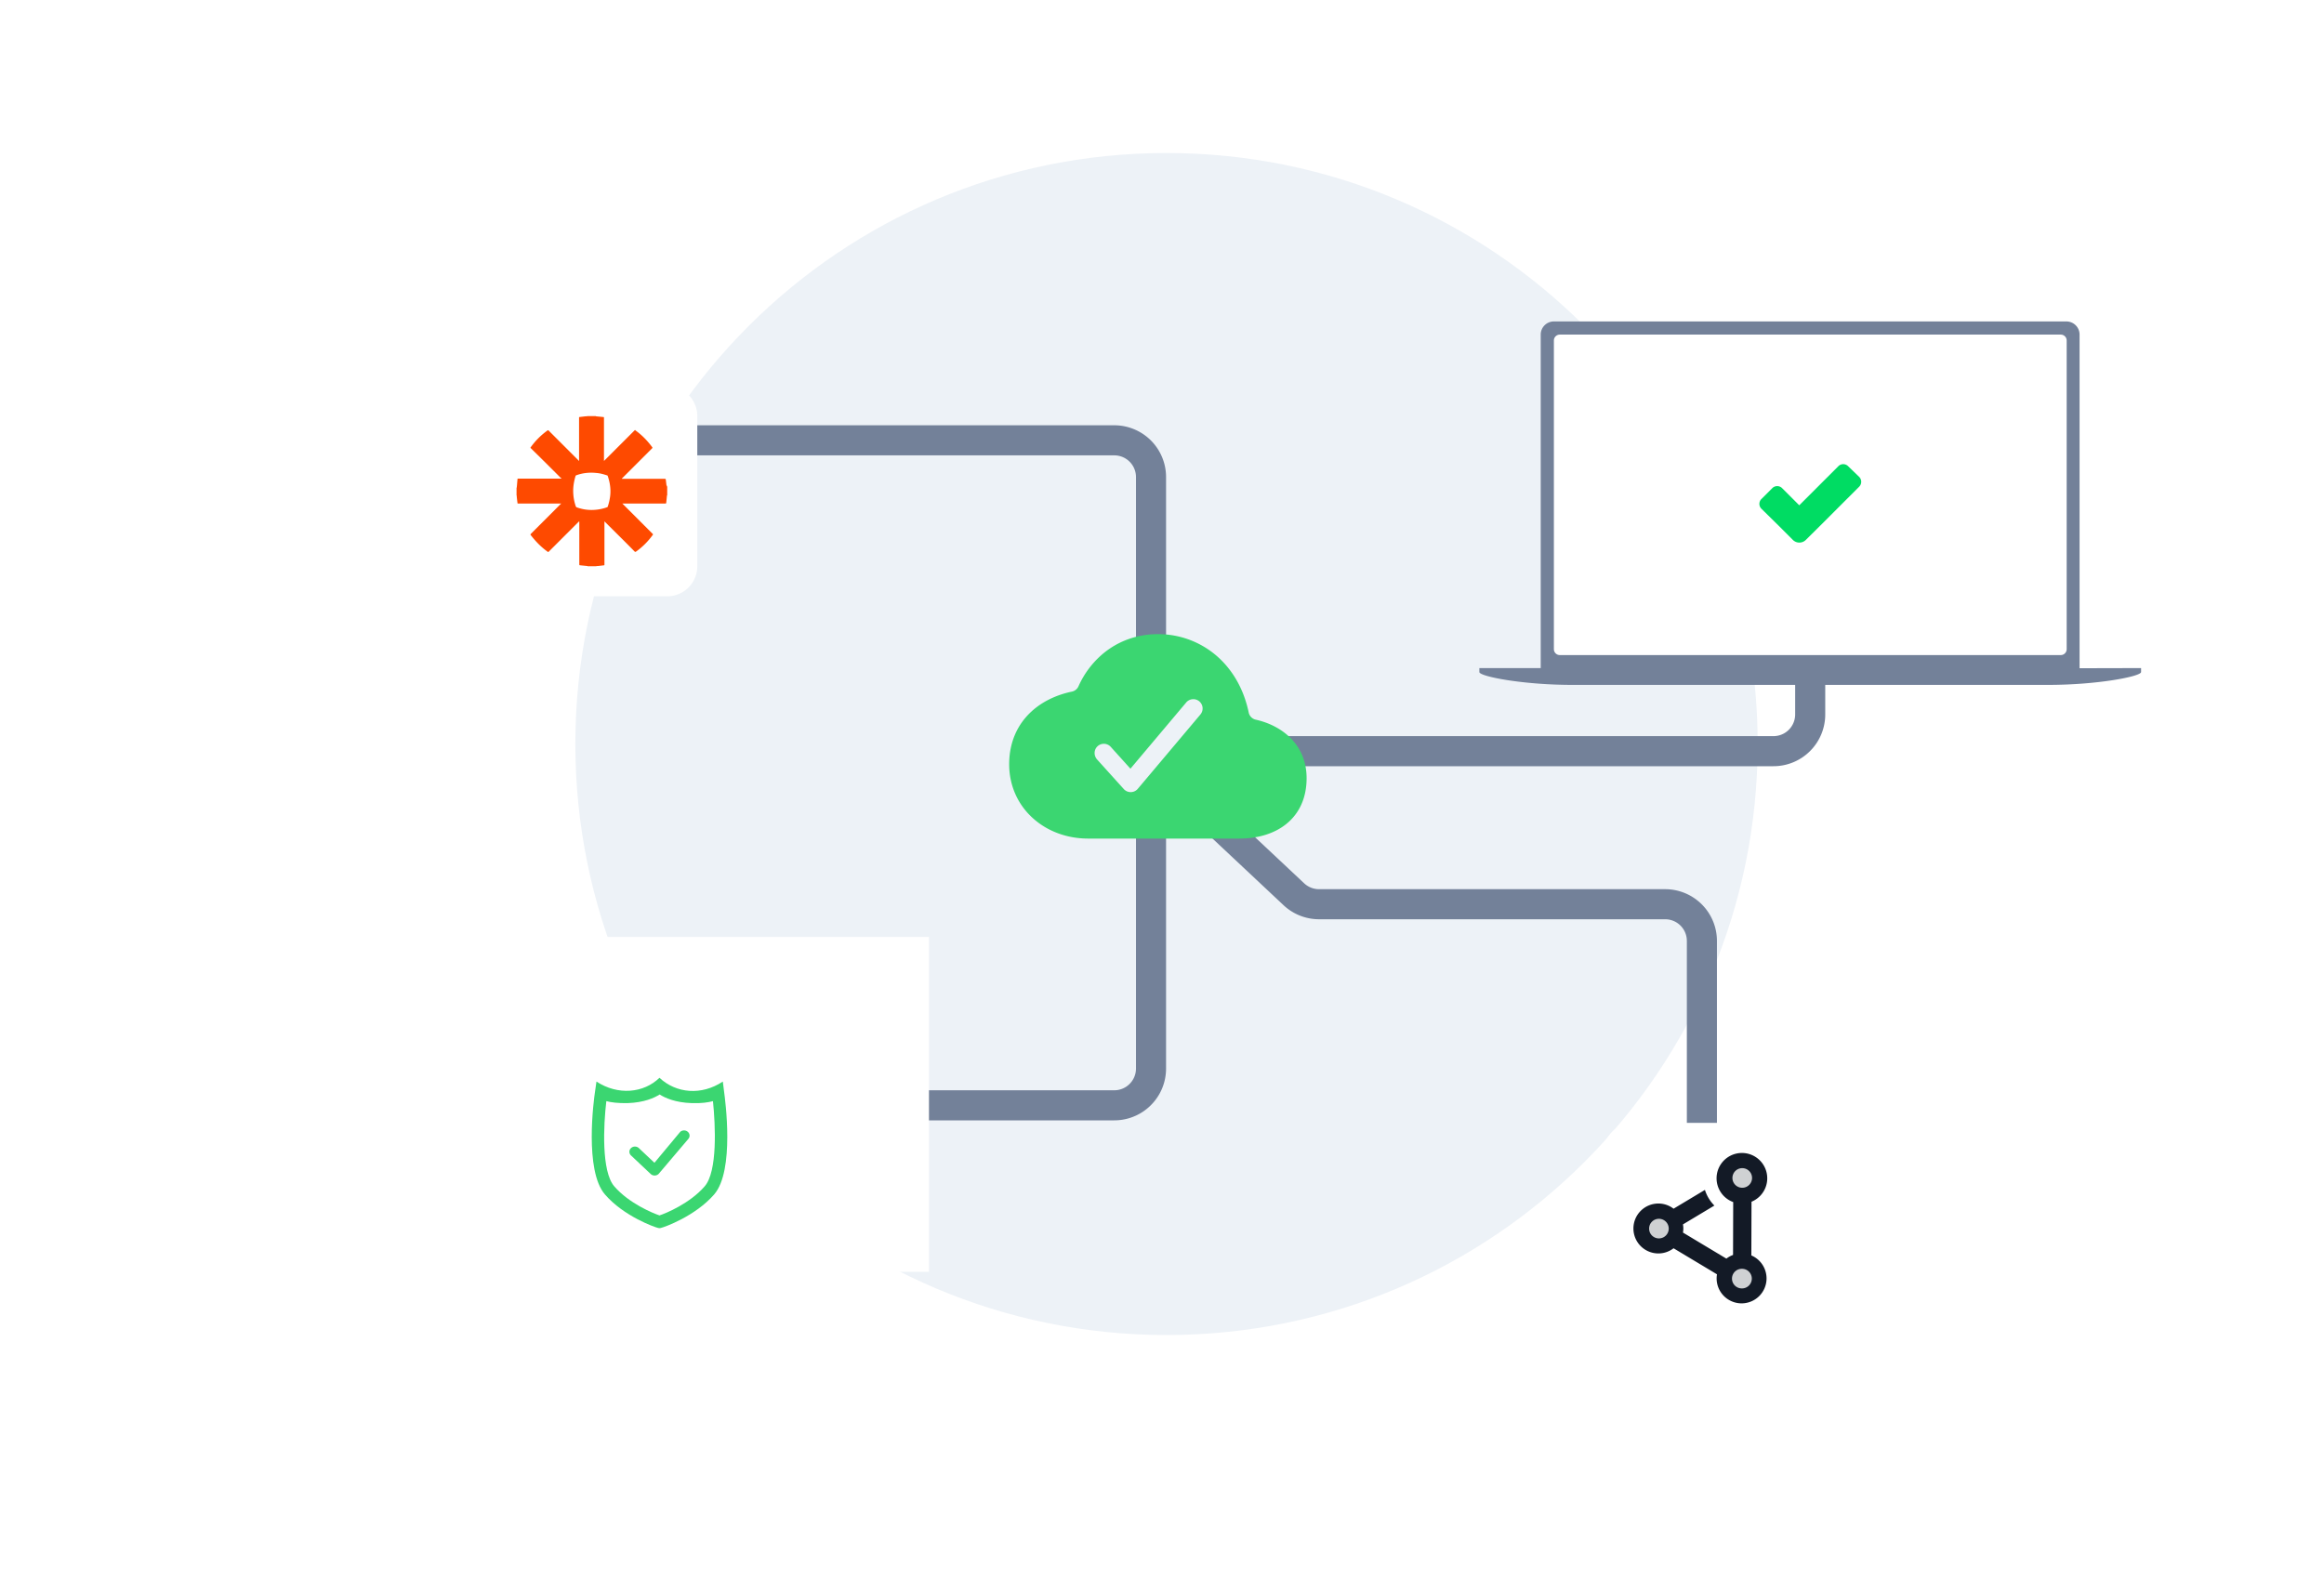 <svg width="618" height="420" fill="none" xmlns="http://www.w3.org/2000/svg"><path d="M310.2 355.1c86.819 0 157.2-70.381 157.2-157.2 0-86.819-70.381-157.2-157.2-157.2-86.819 0-157.2 70.381-157.2 157.2 0 86.819 70.381 157.2 157.2 157.2z" fill="#EDF2F7"/><path d="M452.57 306.9v-56.61a9.763 9.763 0 00-2.858-6.915 9.78 9.78 0 00-6.912-2.865h-92.05a9.783 9.783 0 01-6.77-2.73l-24.62-23.105m162.01-63.935v39.28a9.763 9.763 0 01-2.858 6.915 9.76 9.76 0 01-6.912 2.865H340.36m-150 94.2H296.3a9.782 9.782 0 009.038-6.044 9.788 9.788 0 00.742-3.746v-63.205M176 117.12h120.3a9.785 9.785 0 016.915 2.858 9.771 9.771 0 012.865 6.912v47.785" stroke="#738199" stroke-width="8" stroke-linecap="round" stroke-linejoin="round"/><path d="M110 249.21h137.03v89.08H110v-89.08zM411.97 87.6H549v89.08H411.97V87.6z" fill="#fff"/><path d="M488.861 124l-10.4 10.4-4.57-4.57a1.842 1.842 0 00-2.59 0l-2.9 2.9a1.813 1.813 0 00-.401 1.997c.093.222.229.424.401.593l4.6 4.53 3.75 3.75a2.444 2.444 0 002.674.533c.298-.123.568-.305.796-.533l3.78-3.75 10.4-10.4a1.848 1.848 0 000-2.6l-2.95-2.85a1.83 1.83 0 00-1.295-.541 1.818 1.818 0 00-1.295.541z" fill="#00DC63"/><path d="M553.001 177.74V89a3.498 3.498 0 00-3.5-3.5h-136.29a3.498 3.498 0 00-3.5 3.5v88.7h-16.32v1.05c0 1.18 11.6 3.42 24.66 3.42h126.65c13.06 0 24.66-2.24 24.66-3.42v-1.05l-16.36.04zM414.781 89h133.22a1.571 1.571 0 011.57 1.57v82.1a1.572 1.572 0 01-1.57 1.57h-133.22a1.57 1.57 0 01-1.57-1.57V90.61a1.566 1.566 0 011.57-1.61z" fill="#738199"/><path d="M333.926 191.422a2.466 2.466 0 01-1.872-1.914c-1.187-5.667-3.777-10.528-7.597-14.212a23.725 23.725 0 00-16.551-6.621c-5.484 0-10.541 1.806-14.626 5.221a24.146 24.146 0 00-6.488 8.651 2.47 2.47 0 01-1.756 1.413c-4.171.869-7.889 2.679-10.687 5.232-3.92 3.563-5.989 8.435-5.989 14.086 0 5.561 2.222 10.64 6.255 14.302 3.885 3.529 9.125 5.47 14.754 5.47h40.164c5 0 9.304-1.323 12.449-3.826 3.579-2.85 5.47-7.081 5.47-12.239 0-8.893-6.488-13.992-13.526-15.563zm-14.706-1.381l-16.653 19.772a2.456 2.456 0 01-1.853.879h-.042a2.463 2.463 0 01-1.835-.815l-7.091-7.858c-.891-.988-.899-2.523.047-3.461a2.46 2.46 0 011.809-.717 2.472 2.472 0 011.768.815l5.237 5.805 14.83-17.61a2.473 2.473 0 013.483-.299 2.486 2.486 0 01.871 1.68 2.465 2.465 0 01-.573 1.804l.002.005z" fill="#3BD671"/><g filter="url(#filter0_dd_2423_328)"><rect x="426.36" y="284.675" width="51.585" height="56" rx="8" fill="#fff"/><path opacity=".2" d="M462.86 302.675a3.5 3.5 0 100-7 3.5 3.5 0 000 7zm0 27a3.5 3.5 0 100-7 3.5 3.5 0 000 7zm-22-13a3.5 3.5 0 100-7 3.5 3.5 0 000 7z" fill="#131A26"/><path d="M465.696 319.916h.023l.043-14.274a6.734 6.734 0 00-2.552-12.967 6.735 6.735 0 00-2.316 13.06l-.042 14.046h.046a6.574 6.574 0 00-1.817.994l-11.545-6.929c.058-.355.097-.715.097-1.086 0-.371-.039-.731-.097-1.087l8.352-5.01a10.312 10.312 0 01-2.514-4.168l-8.339 5.003a6.585 6.585 0 00-4.036-1.376 6.64 6.64 0 00-6.639 6.638 6.64 6.64 0 006.639 6.638 6.61 6.61 0 004.036-1.376l11.548 6.928a6.715 6.715 0 00-.096 1.086 6.64 6.64 0 006.638 6.639 6.64 6.64 0 006.638-6.639 6.656 6.656 0 00-4.067-6.12zm-24.554-4.516a2.608 2.608 0 110-5.219 2.608 2.608 0 012.609 2.61 2.608 2.608 0 01-2.609 2.609zm19.547-16.029a2.61 2.61 0 115.219-.001 2.61 2.61 0 01-5.219.001zm2.494 29.329a2.608 2.608 0 110-5.219 2.61 2.61 0 110 5.219z" fill="#131A26"/></g><g filter="url(#filter1_dd_2423_328)"><path d="M149.36 272.675a8 8 0 018-8h36.042a8 8 0 018 8v40a8 8 0 01-8 8H157.36a8 8 0 01-8-8v-40z" fill="#fff"/><path d="M192.549 276.355l-.334-2.677c-5.68 3.776-12.41 3.155-16.849-1.003-4.2 4.11-11.073 4.731-16.753 1.003l-.381 2.677c-.335 2.15-2.864 20.979 2.625 27.335 5.011 5.831 13.268 8.746 14.175 8.937l.334.048.334-.048c.955-.191 9.212-3.154 14.224-8.937 5.488-6.356 2.911-25.185 2.625-27.335zm-5.155 25.185c-3.914 4.54-10.357 7.216-12.028 7.742-1.718-.574-8.114-3.202-12.027-7.742-3.437-3.967-2.864-16.249-2.101-22.653 1.241.335 3.103.574 5.633.526 4.391-.143 7.111-1.386 8.543-2.294 1.432.908 4.152 2.151 8.543 2.294 2.53.096 4.392-.191 5.633-.526.668 6.452 1.24 18.686-2.196 22.653z" fill="#3BD671"/><path d="M180.885 287.057a1.519 1.519 0 011.026-.382 1.52 1.52 0 011.02.397c.273.252.43.594.441.954.01.359-.129.709-.387.974l-7.831 9.231a1.468 1.468 0 01-.478.323 1.565 1.565 0 01-1.152.02 1.49 1.49 0 01-.49-.306l-5.193-4.895a1.38 1.38 0 01-.341-.45 1.32 1.32 0 01.303-1.546c.14-.132.307-.236.49-.305a1.55 1.55 0 011.15.019c.181.076.343.185.478.321l4.11 3.872 6.817-8.186a.5.5 0 01.039-.041h-.002z" fill="#3BD671"/></g><g filter="url(#filter2_dd_2423_328)"><path d="M129.36 96.675a8 8 0 018-8h40.063a8 8 0 018 8v39.937a8 8 0 01-8 8H137.36a8 8 0 01-8-8V96.675z" fill="#fff"/><path fill-rule="evenodd" clip-rule="evenodd" d="M177.423 115.487v2.25c-.063 0-.063.063-.063.063l-.187 1.875c-.063.25 0 .25-.25.25h-11.438l.75.75 7.375 7.375c.063.062.063.125 0 .187a19.224 19.224 0 01-4.5 4.5c-.125.063-.187.063-.312 0-2.625-2.687-5.313-5.312-7.938-7.937-.062-.063-.062-.125-.125-.125v11.5c0 .125 0 .187-.125.187-.5.063-1.062.125-1.562.188-.188 0-.375 0-.563.062h-2.25c0-.062-.062-.062-.062-.062l-1.875-.188c-.188 0-.25-.062-.25-.25v-11.25c0-.062 0-.125-.063-.187-.062.062-.062.125-.125.125l-7.937 7.937c-.125.125-.188.125-.313 0-1.75-1.25-3.187-2.75-4.5-4.437-.062-.125-.062-.188 0-.25l5.625-5.625 2.375-2.375c.063-.063.125-.063.125-.125h-11.5c-.062 0-.125 0-.125-.125-.062-.5-.125-1.063-.187-1.563 0-.187 0-.375-.063-.5v-2c.063-.062.063-.125.063-.125.062-.687.125-1.437.187-2.125 0-.187.063-.187.25-.187h11.438a.488.488 0 00-.25-.25 939.281 939.281 0 00-7.938-7.875c-.062-.063-.062-.125 0-.188 1.25-1.75 2.75-3.25 4.5-4.5.125-.062.188-.062.25 0l8 8c.063.063.063.125.125.125v-11.5c0-.125 0-.187.125-.187.5-.063 1.063-.125 1.563-.188.187 0 .375 0 .562-.062h2.188c0 .062.062 0 .062.062.625.063 1.313.125 1.938.188.187 0 .187.062.187.25v11.437l.125-.125 8-8c.125-.125.188-.125.25 0 1.75 1.25 3.188 2.75 4.438 4.438.062.125.125.187 0 .312l-7.938 7.938c-.062.062-.125.062-.125.187h11.438c.187 0 .187.063.25.188.062.5.125 1.062.187 1.562.125.063.125.25.188.375zm-25 1c0 1.563.25 2.875.687 4.188a.87.87 0 00.188.25c1.062.375 2.125.625 3.187.687a12.006 12.006 0 004.938-.687c.125-.063.187-.063.187-.188.313-.875.5-1.75.625-2.625.25-1.875 0-3.687-.625-5.5-.062-.125-.125-.187-.25-.187-.937-.313-1.875-.563-2.812-.625-1.813-.188-3.625 0-5.313.625-.125.062-.125.062-.187.187-.375 1.25-.625 2.625-.625 3.875z" fill="#FE4A00"/></g><defs><filter id="filter0_dd_2423_328" x="414.36" y="282.675" width="75.585" height="80" filterUnits="userSpaceOnUse" color-interpolation-filters="sRGB"><feFlood flood-opacity="0" result="BackgroundImageFix"/><feColorMatrix in="SourceAlpha" values="0 0 0 0 0 0 0 0 0 0 0 0 0 0 0 0 0 0 127 0" result="hardAlpha"/><feMorphology radius="2" in="SourceAlpha" result="effect1_dropShadow_2423_328"/><feOffset dy="4"/><feGaussianBlur stdDeviation="3"/><feColorMatrix values="0 0 0 0 0 0 0 0 0 0 0 0 0 0 0 0 0 0 0.05 0"/><feBlend in2="BackgroundImageFix" result="effect1_dropShadow_2423_328"/><feColorMatrix in="SourceAlpha" values="0 0 0 0 0 0 0 0 0 0 0 0 0 0 0 0 0 0 127 0" result="hardAlpha"/><feMorphology radius="3" in="SourceAlpha" result="effect2_dropShadow_2423_328"/><feOffset dy="10"/><feGaussianBlur stdDeviation="7.5"/><feColorMatrix values="0 0 0 0 0 0 0 0 0 0 0 0 0 0 0 0 0 0 0.1 0"/><feBlend in2="effect1_dropShadow_2423_328" result="effect2_dropShadow_2423_328"/><feBlend in="SourceGraphic" in2="effect2_dropShadow_2423_328" result="shape"/></filter><filter id="filter1_dd_2423_328" x="137.36" y="262.675" width="76.042" height="80" filterUnits="userSpaceOnUse" color-interpolation-filters="sRGB"><feFlood flood-opacity="0" result="BackgroundImageFix"/><feColorMatrix in="SourceAlpha" values="0 0 0 0 0 0 0 0 0 0 0 0 0 0 0 0 0 0 127 0" result="hardAlpha"/><feMorphology radius="2" in="SourceAlpha" result="effect1_dropShadow_2423_328"/><feOffset dy="4"/><feGaussianBlur stdDeviation="3"/><feColorMatrix values="0 0 0 0 0 0 0 0 0 0 0 0 0 0 0 0 0 0 0.05 0"/><feBlend in2="BackgroundImageFix" result="effect1_dropShadow_2423_328"/><feColorMatrix in="SourceAlpha" values="0 0 0 0 0 0 0 0 0 0 0 0 0 0 0 0 0 0 127 0" result="hardAlpha"/><feMorphology radius="3" in="SourceAlpha" result="effect2_dropShadow_2423_328"/><feOffset dy="10"/><feGaussianBlur stdDeviation="7.5"/><feColorMatrix values="0 0 0 0 0 0 0 0 0 0 0 0 0 0 0 0 0 0 0.1 0"/><feBlend in2="effect1_dropShadow_2423_328" result="effect2_dropShadow_2423_328"/><feBlend in="SourceGraphic" in2="effect2_dropShadow_2423_328" result="shape"/></filter><filter id="filter2_dd_2423_328" x="117.36" y="86.675" width="80.063" height="79.938" filterUnits="userSpaceOnUse" color-interpolation-filters="sRGB"><feFlood flood-opacity="0" result="BackgroundImageFix"/><feColorMatrix in="SourceAlpha" values="0 0 0 0 0 0 0 0 0 0 0 0 0 0 0 0 0 0 127 0" result="hardAlpha"/><feMorphology radius="2" in="SourceAlpha" result="effect1_dropShadow_2423_328"/><feOffset dy="4"/><feGaussianBlur stdDeviation="3"/><feColorMatrix values="0 0 0 0 0 0 0 0 0 0 0 0 0 0 0 0 0 0 0.05 0"/><feBlend in2="BackgroundImageFix" result="effect1_dropShadow_2423_328"/><feColorMatrix in="SourceAlpha" values="0 0 0 0 0 0 0 0 0 0 0 0 0 0 0 0 0 0 127 0" result="hardAlpha"/><feMorphology radius="3" in="SourceAlpha" result="effect2_dropShadow_2423_328"/><feOffset dy="10"/><feGaussianBlur stdDeviation="7.5"/><feColorMatrix values="0 0 0 0 0 0 0 0 0 0 0 0 0 0 0 0 0 0 0.1 0"/><feBlend in2="effect1_dropShadow_2423_328" result="effect2_dropShadow_2423_328"/><feBlend in="SourceGraphic" in2="effect2_dropShadow_2423_328" result="shape"/></filter></defs></svg>